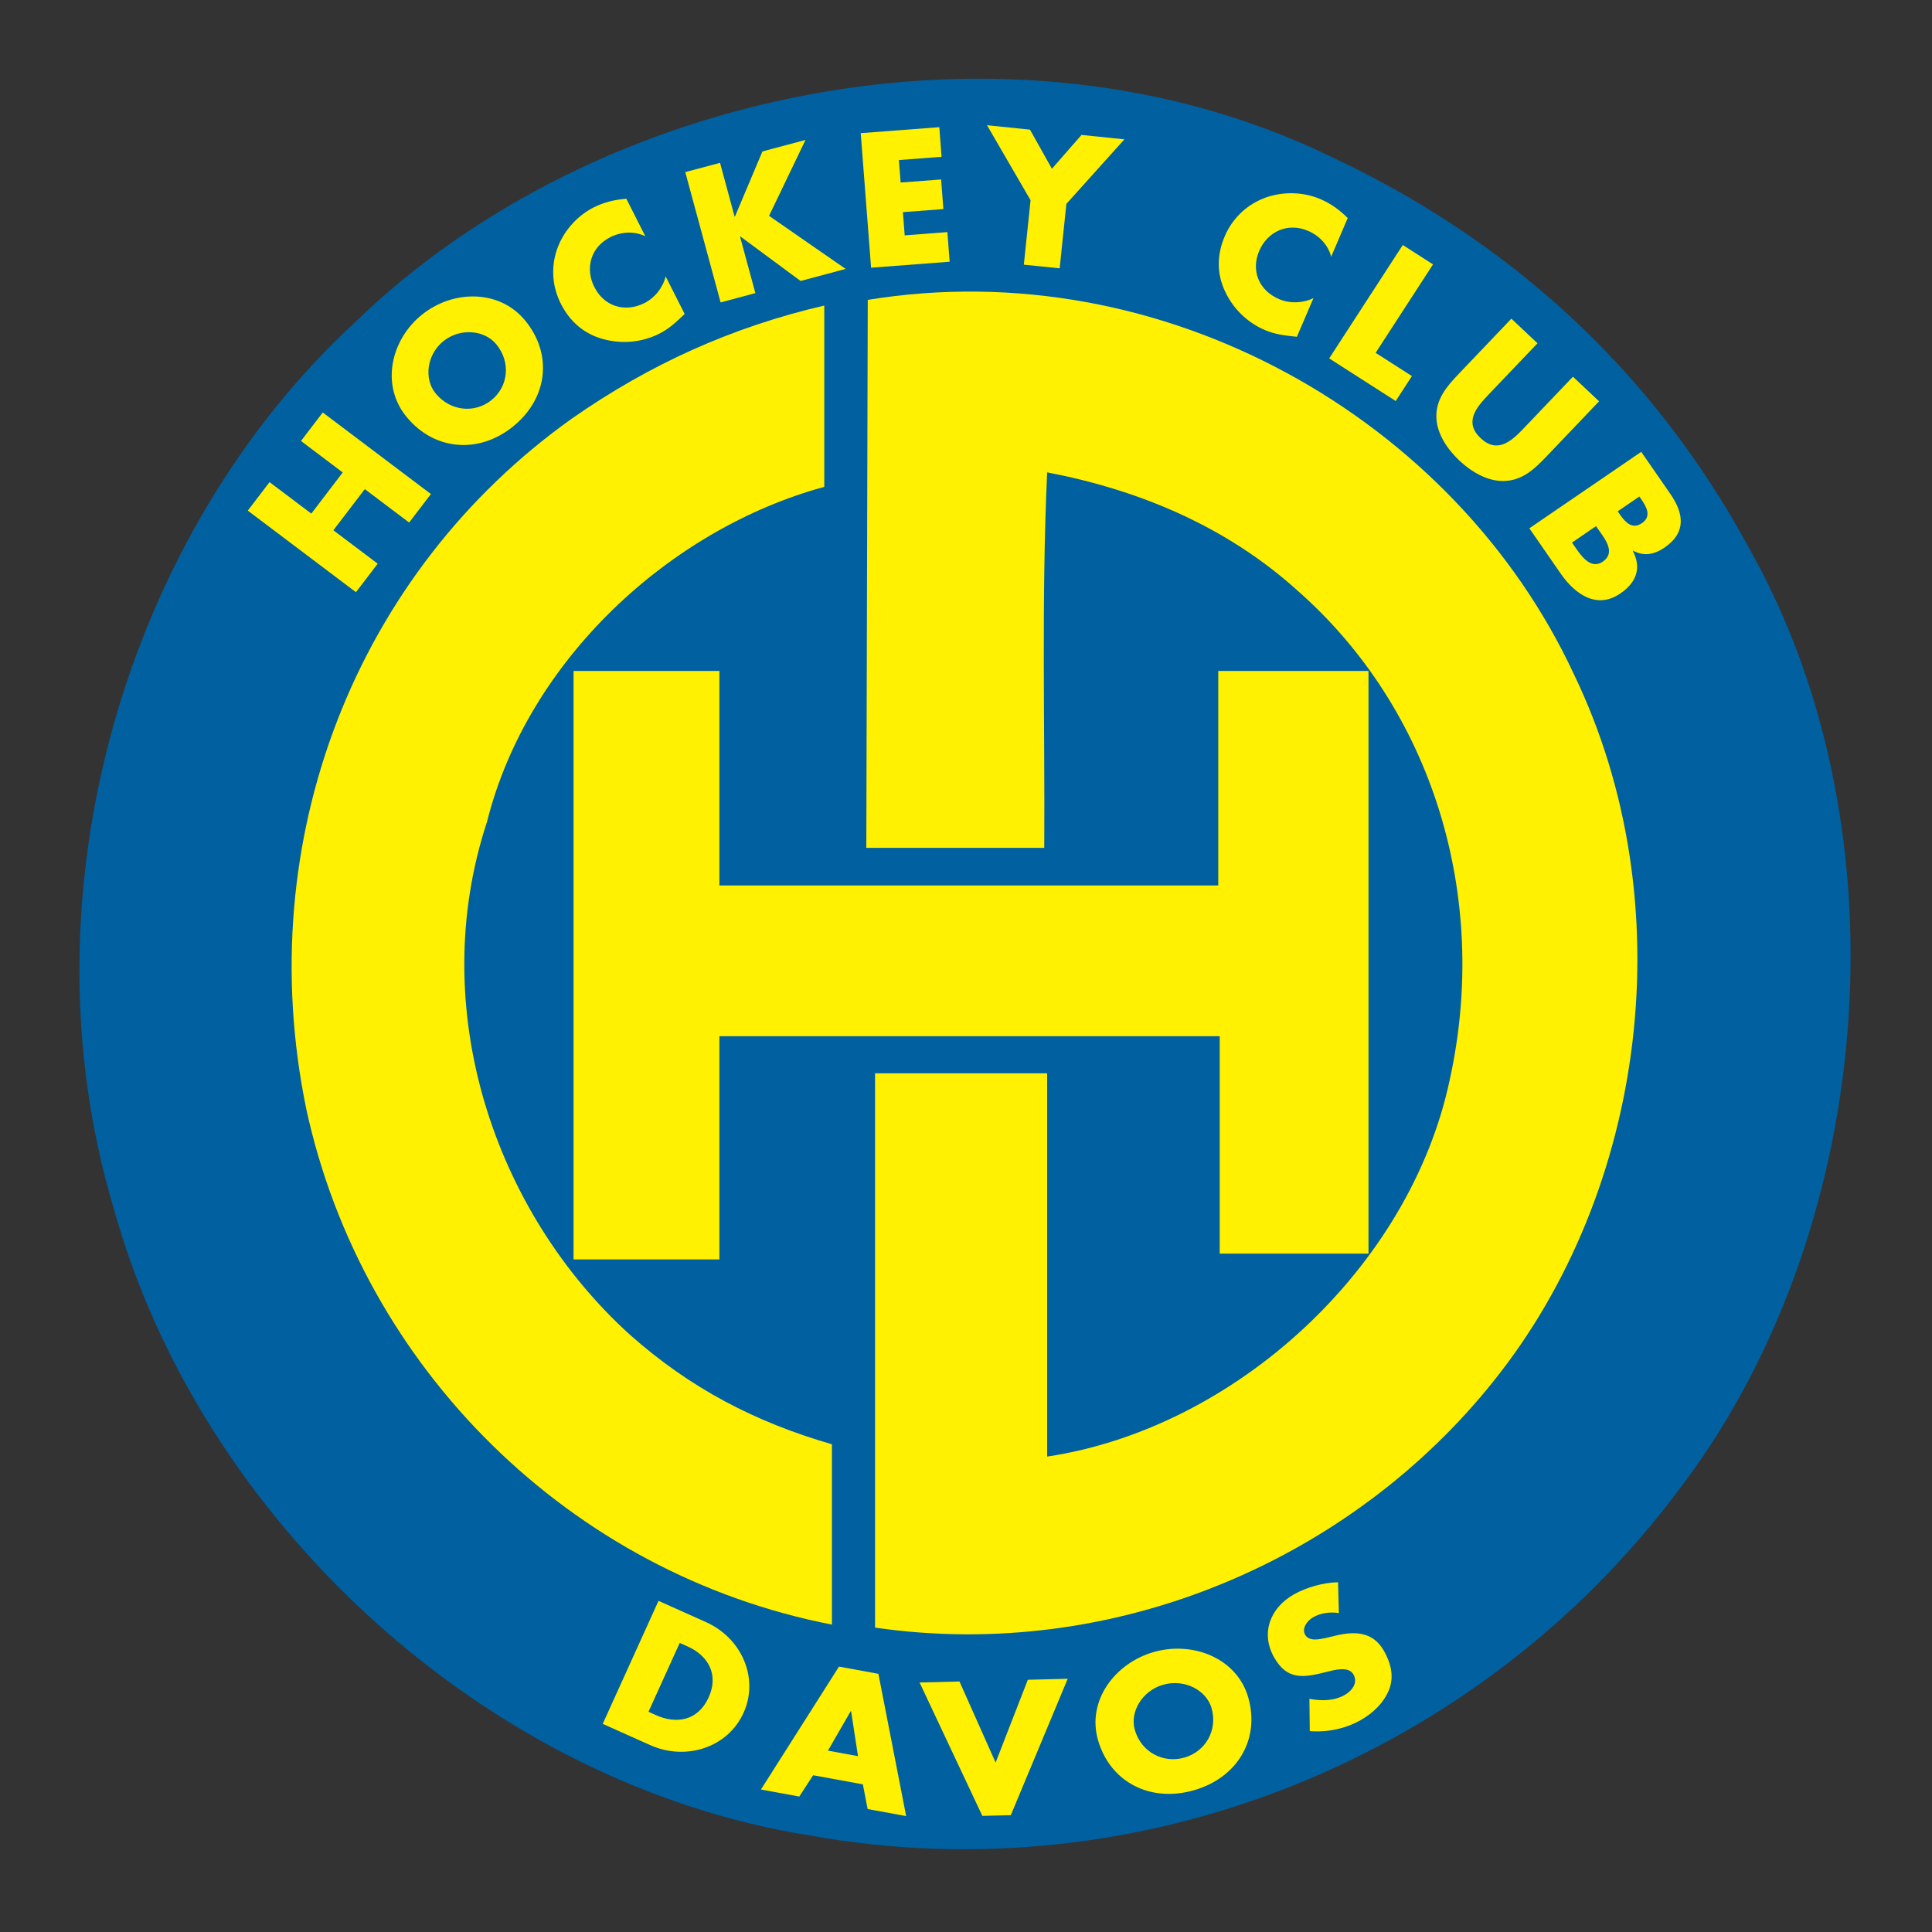 <?xml version="1.0" encoding="UTF-8" standalone="no"?>
<svg width="300px" height="300px" viewBox="0 0 300 300" version="1.1" xmlns="http://www.w3.org/2000/svg" xmlns:xlink="http://www.w3.org/1999/xlink">
    <rect x="0" y="0" width="300" height="300" fill="#333333" stroke="none"/>
    <!-- Generator: Sketch 3.6.1 (26313) - http://www.bohemiancoding.com/sketch -->
    <title>club-davos</title>
    <desc>Created with Sketch.</desc>
    <defs></defs>
    <g id="Page-2" stroke="none" stroke-width="1" fill="none" fill-rule="evenodd">
        <g id="9150-desktop" transform="translate(-760, -400)">
            <g id="club-davos" transform="translate(772, 412)">
                <path d="M259.469,72.888 C284.704,117.335 279.073,180.042 248.33,219.814 C217.599,260.634 165.502,282.303 113.796,273.022 C63.413,265.019 19.055,224.116 5.622,175.524 C-8.996,126.515 7.713,70.69 43.13,38.043 C80.392,1.839 144.853,-11.66 194.239,12.12 C222.624,25.329 244.768,45.785 259.469,72.888" id="Fill-1" fill="#0060A0"></path>
                <path d="M232.366,92.633 C249.55,128.205 243.664,172.867 219.914,202.47 C197.986,229.962 161.362,246.162 123.877,240.735 L123.877,154.667 L150.602,154.667 L150.602,214.177 C179.927,209.764 206.987,184.736 213.117,155.652 C219.38,127.191 210.438,98.055 189.334,79.579 C178.344,69.705 164.87,64.081 150.602,61.348 C149.701,80.901 150.266,101.096 150.152,119.654 L122.52,119.654 L122.746,34.564 C168.664,27.068 213.944,53.057 232.366,92.633" id="Fill-2" fill="#FFF101"></path>
                <path d="M115.993,63.6 C91.967,70.157 69.892,90.573 63.631,115.589 C54.043,144.632 64.797,176.243 85.828,195.269 C95.192,203.578 105.254,208.818 117.183,212.268 L117.183,240.269 C76.555,232.365 44.249,200.431 35.548,160.154 C26.93,118.249 43.402,76.793 76.766,53.021 C89.023,44.451 101.801,38.75 115.993,35.445 L115.993,63.6" id="Fill-3" fill="#FFF101"></path>
                <path d="M99.71,125.495 L177.171,125.495 L177.171,92.185 L200.499,92.185 L200.499,182.665 L177.397,182.665 L177.397,148.903 L99.71,148.903 L99.71,183.564 L77.063,183.564 L77.063,92.185 L99.71,92.185 L99.71,125.495" id="Fill-4" fill="#FFF101"></path>
                <path d="M41.217,61.363 L34.738,56.473 L38.117,52.048 L54.911,64.715 L51.532,69.141 L44.648,63.95 L39.766,70.34 L46.651,75.531 L43.271,79.956 L26.477,67.288 L29.856,62.863 L36.339,67.752 L41.217,61.363" id="Fill-5" fill="#FFF101"></path>
                <path d="M69.558,37.784 C73.868,43.04 73.036,49.88 67.685,54.213 C62.333,58.545 55.424,57.973 51.116,52.717 C47.088,47.805 48.685,40.776 53.483,36.892 C58.281,33.007 65.531,32.872 69.558,37.784 L69.558,37.784 Z M55.644,49.086 C57.941,51.887 61.741,52.214 64.327,50.119 C66.917,48.025 67.361,44.259 65.064,41.459 C63.228,39.217 59.425,38.89 56.839,40.985 C54.252,43.081 53.809,46.844 55.644,49.086 L55.644,49.086 Z" id="Fill-6" fill="#FFF101"></path>
                <path d="M88.209,24.692 C86.514,23.859 84.494,23.968 82.785,24.821 C79.727,26.347 78.818,29.663 80.288,32.569 C81.781,35.523 84.952,36.615 88.061,35.062 C89.69,34.245 90.934,32.662 91.364,30.922 L94.316,36.76 C92.91,38.082 91.9,39.054 90.345,39.83 C87.669,41.167 84.619,41.447 81.74,40.676 C78.681,39.871 76.482,37.921 75.075,35.141 C73.783,32.584 73.534,29.63 74.439,26.875 C75.37,24.046 77.52,21.543 80.22,20.192 C81.826,19.39 83.48,18.999 85.258,18.858 L88.209,24.692" id="Fill-7" fill="#FFF101"></path>
                <path d="M106.389,11.518 L113.08,9.726 L107.419,21.518 L119.312,29.758 L112.317,31.63 L102.969,24.724 L102.914,24.739 L105.294,33.513 L99.897,34.958 L94.408,14.727 L99.807,13.282 L102.068,21.626 L102.127,21.611 L106.389,11.518" id="Fill-8" fill="#FFF101"></path>
                <path d="M127.582,12.852 L127.851,16.343 L134.136,15.868 L134.489,20.464 L128.205,20.943 L128.482,24.546 L135.109,24.04 L135.462,28.64 L123.262,29.569 L121.653,8.676 L133.856,7.749 L134.207,12.348 L127.582,12.852" id="Fill-9" fill="#FFF101"></path>
                <path d="M141.264,7.444 L147.935,8.131 L151.343,14.208 L155.934,8.953 L162.599,9.636 L153.587,19.661 L152.544,29.668 L146.981,29.098 L148.025,19.09 L141.264,7.444" id="Fill-10" fill="#FFF101"></path>
                <path d="M194.701,27.869 C194.242,26.044 192.857,24.582 191.095,23.837 C187.948,22.505 184.813,23.959 183.533,26.952 C182.23,29.995 183.444,33.103 186.642,34.456 C188.323,35.169 190.341,35.085 191.957,34.287 L189.381,40.297 C187.459,40.086 186.059,39.949 184.461,39.272 C181.701,38.107 179.517,35.974 178.248,33.294 C176.888,30.455 176.963,27.527 178.188,24.664 C179.317,22.028 181.422,19.93 184.122,18.838 C186.898,17.714 190.21,17.723 192.994,18.902 C194.645,19.599 196.015,20.6 197.275,21.858 L194.701,27.869" id="Fill-11" fill="#FFF101"></path>
                <path d="M201.609,42.788 L207.242,46.398 L204.727,50.272 L194.397,43.653 L205.823,26.044 L210.521,29.054 L201.609,42.788" id="Fill-12" fill="#FFF101"></path>
                <path d="M236.304,50.315 L228.15,58.867 C226.284,60.822 224.353,62.681 221.398,62.691 C218.899,62.713 216.423,61.225 214.603,59.509 C212.783,57.794 211.16,55.42 211.045,52.94 C210.9,50.008 212.662,47.99 214.529,46.036 L222.685,37.483 L226.744,41.306 L219.104,49.312 C217.22,51.288 215.305,53.584 217.914,56.04 C220.524,58.499 222.728,56.476 224.61,54.501 L232.248,46.493 L236.304,50.315" id="Fill-13" fill="#FFF101"></path>
                <path d="M225.476,70.034 L242.85,58.162 L247.375,64.702 C249.54,67.829 249.798,70.754 246.48,73.02 C244.915,74.09 243.29,74.444 241.589,73.506 L241.543,73.537 C242.966,76.28 242.027,78.504 239.606,80.158 C235.97,82.645 232.589,80.31 230.358,77.088 L225.476,70.034 L225.476,70.034 Z M232.1,72.251 L232.503,72.834 C233.441,74.189 234.957,76.523 236.87,75.219 C238.967,73.786 237.189,71.661 236.156,70.167 L235.833,69.7 L232.1,72.251 L232.1,72.251 Z M239.199,67.4 L239.552,67.915 C240.395,69.128 241.474,70.246 242.948,69.24 C244.536,68.155 243.645,66.666 242.787,65.428 L242.562,65.1 L239.199,67.4 L239.199,67.4 Z" id="Fill-14" fill="#FFF101"></path>
                <path d="M90.255,236.578 L97.631,239.884 C103.2,242.377 105.891,248.615 103.454,253.981 C101.019,259.356 94.506,261.467 88.965,258.983 L81.591,255.68 L90.255,236.578 L90.255,236.578 Z M88.698,253.801 L89.865,254.33 C92.966,255.716 96.355,255.282 98.044,251.559 C99.597,248.14 98.108,245.155 94.768,243.659 L93.546,243.113 L88.698,253.801 L88.698,253.801 Z" id="Fill-15" fill="#FFF101"></path>
                <path d="M114.263,263.659 L112.11,266.967 L106.158,265.877 L118.278,246.79 L124.4,247.912 L128.707,270.001 L122.727,268.91 L121.986,265.073 L114.263,263.659 L114.263,263.659 Z M120.16,253.719 L120.1,253.708 L116.566,259.839 L121.231,260.695 L120.16,253.719 L120.16,253.719 Z" id="Fill-16" fill="#FFF101"></path>
                <path d="M142.6,261.69 L147.601,248.834 L153.796,248.678 L144.958,269.86 L140.539,269.97 L130.79,249.257 L136.986,249.102 L142.6,261.69" id="Fill-17" fill="#FFF101"></path>
                <path d="M181.827,251.576 C183.698,258.097 180.123,264.079 173.353,266.001 C166.584,267.923 160.368,264.714 158.496,258.191 C156.747,252.101 161.112,246.239 167.184,244.518 C173.254,242.796 180.078,245.487 181.827,251.576 L181.827,251.576 Z M164.209,256.603 C165.204,260.078 168.621,261.854 171.895,260.922 C175.167,259.996 177.125,256.699 176.125,253.221 C175.33,250.442 171.915,248.667 168.642,249.597 C165.369,250.52 163.412,253.822 164.209,256.603 L164.209,256.603 Z" id="Fill-18" fill="#FFF101"></path>
                <path d="M195.898,238.48 C194.573,238.267 193.135,238.439 191.919,239.121 C191.008,239.639 190.082,240.829 190.664,241.848 C191.27,242.906 192.847,242.564 193.861,242.346 L195.332,241.995 C198.415,241.244 201.195,241.371 202.881,244.317 C203.915,246.131 204.524,248.247 203.708,250.338 C202.906,252.387 201.197,254.021 199.273,255.106 C196.87,256.462 194.075,257.017 191.382,256.808 L191.326,251.794 C193.161,252.132 195.112,252.152 196.804,251.194 C197.971,250.537 198.894,249.283 198.161,248.001 C197.401,246.673 195.19,247.315 193.962,247.621 C190.367,248.532 187.875,248.915 185.86,245.388 C183.748,241.684 185.126,237.715 188.944,235.558 C190.872,234.474 193.556,233.728 195.773,233.69 L195.898,238.48" id="Fill-19" fill="#FFF101"></path>
            </g>
        </g>
    </g>
</svg>